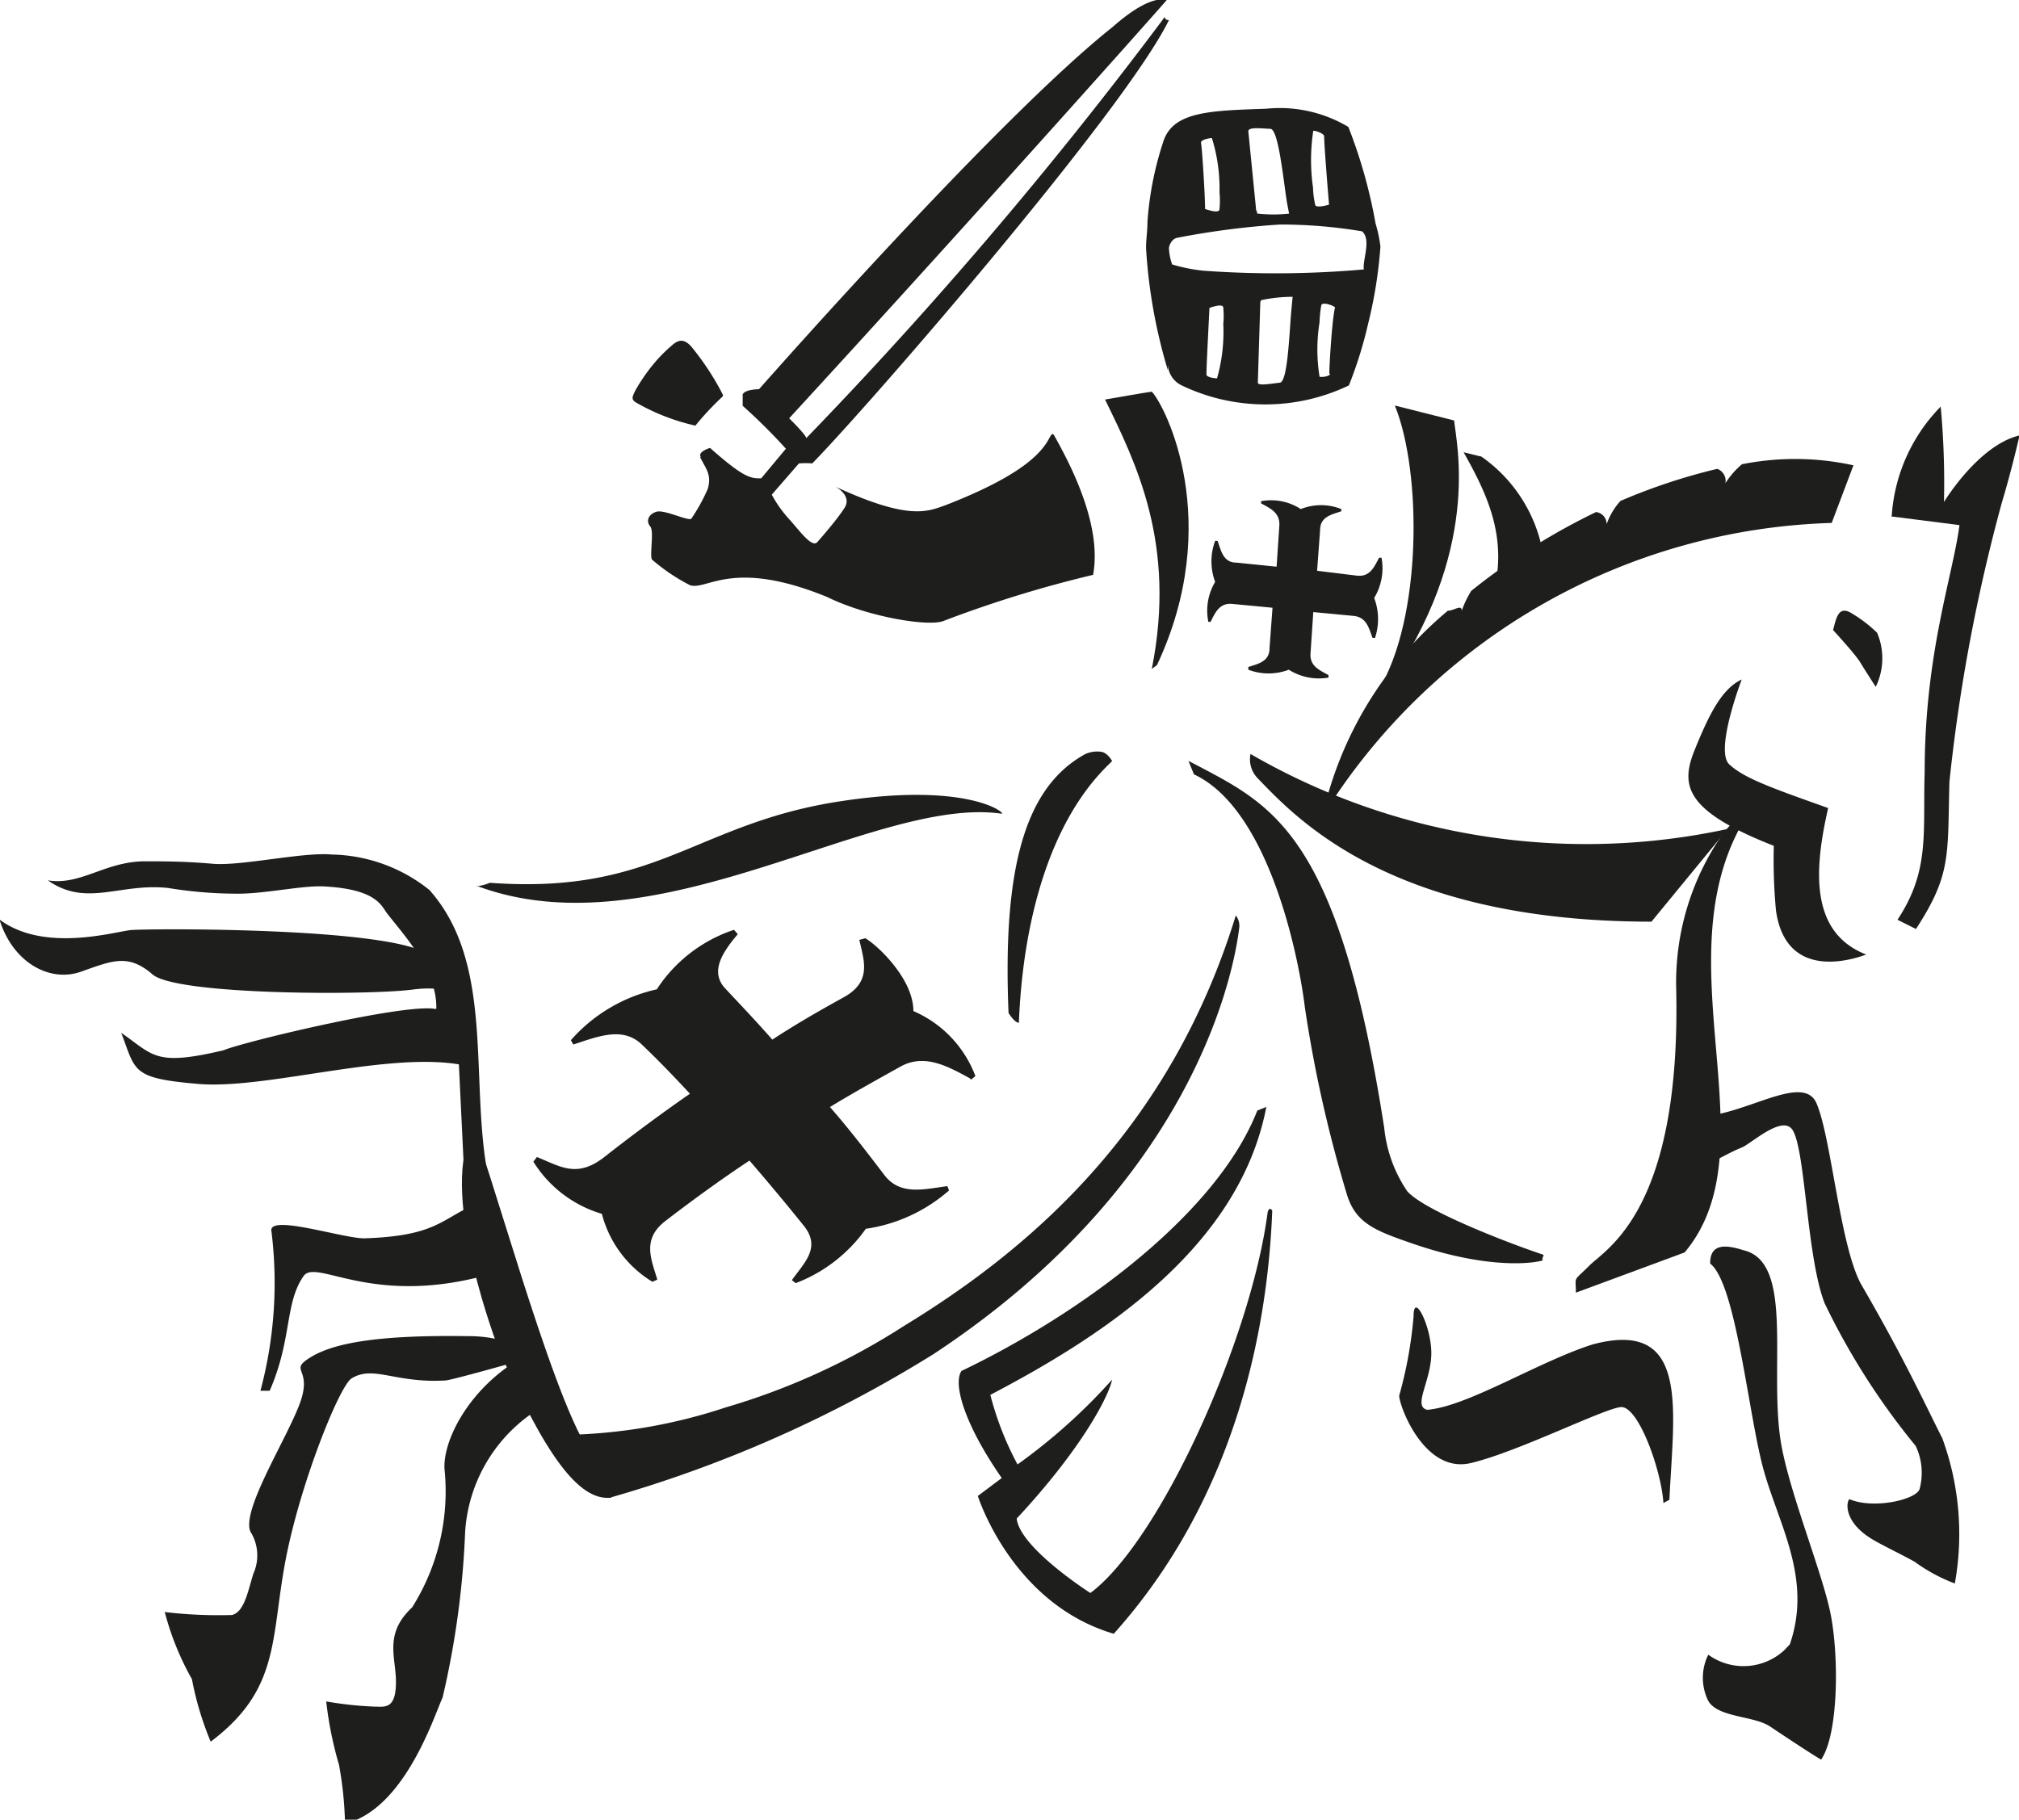 <svg xmlns="http://www.w3.org/2000/svg" viewBox="0 0 74.27 66.95"><defs><style>.cls-1{fill:#1e1e1c;}</style></defs><title>aFichier 1</title><g id="Calque_2" data-name="Calque 2"><g id="Calque_1-2" data-name="Calque 1"><path class="cls-1" d="M35.72,39.72a1.53,1.53,0,0,0,.16-.13A4.22,4.22,0,0,0,33.6,37.2h0s0,0,0,0v0c0-1.19-1.33-2.43-1.77-2.68l-.22.06c.18.78.46,1.54-.57,2.11s-1.77,1-2.63,1.56c-.56-.64-1.14-1.25-1.73-1.88s-.08-1.36.46-2L27,34.21a5.43,5.43,0,0,0-2.84,2.19h0l0,0h0A5.92,5.92,0,0,0,21,38.27l.09.16c.92-.3,1.82-.67,2.52,0s1.2,1.2,1.77,1.81c-1.08.75-2.13,1.53-3.15,2.33s-1.64.33-2.48,0l-.13.17a4.45,4.45,0,0,0,2.52,1.92h0s0,0,0,0a0,0,0,0,0,0,0A4.14,4.14,0,0,0,24,47.16l.18-.08c-.23-.77-.57-1.49.3-2.16s2-1.5,3.09-2.22c.68.79,1.35,1.59,2,2.4s0,1.37-.44,2l.14.11a5.59,5.59,0,0,0,2.58-2h0a5.93,5.93,0,0,0,3.06-1.41l-.06-.16c-.89.12-1.74.35-2.32-.41s-1.28-1.68-2-2.5c.85-.52,1.72-1,2.6-1.49s1.75,0,2.54.43"/><path class="cls-1" d="M50.55,22h0a2.11,2.11,0,0,0,.27-1.48l-.09,0c-.18.34-.33.71-.81.66L48.45,21l.11-1.49c0-.5.41-.57.78-.7v-.08a2,2,0,0,0-1.49,0h0a2,2,0,0,0-1.46-.29l0,.08c.35.19.71.35.67.84l-.1,1.49-1.48-.15c-.48,0-.56-.43-.69-.8h-.09a2.16,2.16,0,0,0,0,1.51h0a2.06,2.06,0,0,0-.25,1.47l.08,0c.18-.35.33-.71.81-.66l1.47.14-.11,1.49c0,.49-.41.57-.78.69v.1a2.09,2.09,0,0,0,1.49,0h0a2.06,2.06,0,0,0,1.46.29l0-.09c-.34-.19-.71-.34-.66-.83l.1-1.49,1.48.14c.48.05.56.44.7.81h.09A2.19,2.19,0,0,0,50.55,22h0"/><path class="cls-1" d="M40.65,14.7C41.77,17,43.29,20,42.37,24.61l.19-.14c2.47-5.26.32-9.52-.19-10.06-.06,0-1.72.29-1.72.29"/><path class="cls-1" d="M51.31,14.92c1,2.46,1,7.83-.59,10.45l.26-.08c3.53-5,2.6-8.94,2.51-9.82l-2.18-.55"/><path class="cls-1" d="M69.57,19l2.51.32c-.24,1.85-1.28,4.73-1.28,9.08-.07,2.24.2,3.63-1,5.44l.68.34c1.3-2,1.16-2.68,1.23-5.41a64.22,64.22,0,0,1,1.93-10.28c.37-1.23.65-2.47.65-2.47-1.52.36-2.78,2.45-2.78,2.45a30.7,30.7,0,0,0-.12-3.51,6.33,6.33,0,0,0-1.8,4"/><path class="cls-1" d="M46,27.74A24.65,24.65,0,0,0,63.55,30.5l-2.8,3.41c-9.49,0-13-3.73-14.47-5.26a1,1,0,0,1-.28-.91"/><path class="cls-1" d="M64.07,25s-1,2.61-.46,3.12,1.56.87,3.64,1.61c-.52,2.27-.68,4.58,1.4,5.39-.36.13-2.94,1.06-3.32-1.62a20.26,20.26,0,0,1-.08-2.38c-3.28-1.29-3.44-2.22-2.91-3.53s1-2.25,1.73-2.59"/><path class="cls-1" d="M64.07,30.33c-2.9,5.18,1.11,11.93-2.1,15.75l-4,1.48c0-.64-.13-.37.5-1s3.37-2.05,3.19-10.17a9.56,9.56,0,0,1,1.68-5.66c.81-1.08.76-.36.76-.36"/><path class="cls-1" d="M52,48.42a15.5,15.5,0,0,1-.53,2.93c0,.37.92,2.88,2.63,2.48s4.88-2,5.52-2.06,1.49,2.3,1.57,3.53l.22-.12c.15-3.29.78-6.67-2.81-5.72-2,.63-4.61,2.29-6.1,2.41-.53-.13.11-1,.15-2S52,47.48,52,48.42"/><path class="cls-1" d="M18.16,46.84c-4.45,1.32-6.54-.58-7,.12-.69,1-.41,2.31-1.24,4.21H9.58a15.36,15.36,0,0,0,.4-5.91c0-.57,2.69.32,3.44.3,3-.1,2.8-.89,4.7-1.49"/><path class="cls-1" d="M62.91,46.49c.94.73,1.39,5.4,1.93,7.46s1.85,4.08,1,6.55l-.21.22a2.21,2.21,0,0,1-2.79.16,1.91,1.91,0,0,0,0,1.7c.36.62,1.67.54,2.27.94,1.6,1.07,1.88,1.22,1.88,1.22.65-.93.67-3.92.32-5.5S65.78,54.78,65.5,53c-.42-2.75.5-6.56-1.36-7-.63-.2-1.25-.28-1.23.51"/><path class="cls-1" d="M62.24,42.8c.65.15,1-.24,1.83-.58.35-.14,1.52-1.24,1.88-.63.47.79.51,4.66,1.17,6.36a26.07,26.07,0,0,0,3.35,5.25,2.31,2.31,0,0,1,.15,1.56c-.07.41-1.7.78-2.58.4-.09,0-.31.77.81,1.46.34.21,1.08.56,1.58.84a6.26,6.26,0,0,0,1.48.8,10.27,10.27,0,0,0-.46-5.34c-.63-1.24-1.39-2.92-3-5.69-.77-1.44-1.09-5.4-1.63-6.64s-3.09.8-4.76.44l.52,1.47"/><path class="cls-1" d="M15.81,32.76c2.41,2.73,1.45,7,2.15,10.55,0,.23-.91-.62-.91-.62l-.17-3.53c-2.74-.45-7.12.93-9.59.72S5,39.41,4.46,38c1.2.83,1.23,1.24,3.77.64.69-.3,6.81-1.77,7.82-1.51,0,0,0,.1,0-.08,0-1.36-1.16-2.61-1.8-3.43-.22-.28-.37-.88-2.22-1-.78-.07-2.05.23-3.15.26a15.76,15.76,0,0,1-2.7-.21c-1.78-.19-3,.72-4.42-.28,1.2.2,2.1-.69,3.55-.7.77,0,1.48,0,2.52.09s3.34-.44,4.37-.34a5.91,5.91,0,0,1,3.64,1.34"/><path class="cls-1" d="M15.81,35.16c-1.24-1.06-10.4-1-11-.94s-3.19.84-4.83-.39c.49,1.58,1.84,2.33,3,1.92s1.74-.67,2.63.1,7.94.77,9.56.56,1.48.44,1.61.5a14.61,14.61,0,0,0-1-1.75"/><path class="cls-1" d="M22.17,53.91c-1.24-.49-3.53-8.94-4.6-12-.18-.53-.11.06-.24-.2-1.15,2.34,1,7.89,1,7.89,1.68,3.85,2.95,5.66,4.16,5.5Z"/><path class="cls-1" d="M46.58,40.74c-1,5.18-6.06,8.44-10.15,10.58a11.43,11.43,0,0,0,1,2.56,21.22,21.22,0,0,0,3.48-3.12c-.14.66-1.17,2.6-3.51,5.11.11,1.08,2.71,2.74,2.71,2.74,2.57-1.92,5.91-9.34,6.52-14,.06-.25.17-.07.17-.07-.17,4.48-1.4,10.63-5.83,15.57-3.76-1.11-5-5.07-5-5.07l.88-.66c-1.39-2-1.8-3.48-1.48-3.94,4.5-2.16,9.42-5.84,10.88-9.58l.35-.14"/><path class="cls-1" d="M17.53,32.59c6.65,2.5,14.64-3.34,19.33-2.65.08-.08-1.38-1.16-5.94-.46-5.35.81-6.75,3.45-12.9,3a1.87,1.87,0,0,1-.49.13"/><path class="cls-1" d="M20,51.73a5.75,5.75,0,0,0-2.89,4.64,32.13,32.13,0,0,1-.83,6.09C16,63.05,15,66.24,13,67l-.31,0a13.67,13.67,0,0,0-.22-2.07A13.7,13.7,0,0,1,12,62.6a13.44,13.44,0,0,0,1.77.19c.39,0,.85.14.79-1.11-.06-.86-.36-1.64.6-2.54a8,8,0,0,0,1.2-5c-.14-1.11,1-3.36,3.31-4.43a2.4,2.4,0,0,1,.05,1.24"/><path class="cls-1" d="M43.73,28c3,1.59,5.47,2.44,7.19,13.5a5.06,5.06,0,0,0,.84,2.32c.61.72,3.79,1.94,5,2.34.07,0-.08.18,0,.2s-1.63.5-4.87-.63c-1.26-.44-2-.71-2.33-1.74A48.12,48.12,0,0,1,48,37.06c-.2-1.68-1.27-7.26-4.08-8.57l-.2-.49"/><path class="cls-1" d="M25.75,16.81c.2.42.45.65.28,1.19a6.74,6.74,0,0,1-.59,1.07c-.05.15-1-.34-1.3-.24s-.38.35-.22.54-.06,1.2.09,1.24a7,7,0,0,0,1.37.92c.63.21,1.55-1,5.06.44,1.46.72,3.78,1.12,4.31.86a43.82,43.82,0,0,1,5.46-1.68c.36-1.95-1-4.34-1.42-5.11-.1-.17-.13,0-.29.25-.33.51-1.13,1.29-3.7,2.29-.69.25-1.37.57-4.06-.67,0,0,.61.32.33.77s-1,1.26-1,1.26c-.2.24-.66-.42-1.05-.85a4.46,4.46,0,0,1-.63-.89l1-1.15a3.11,3.11,0,0,1,.49,0C32,14.88,41.36,4.09,43,.74c-.24,0-.08-.24-.24,0a160,160,0,0,1-13.1,15.38c0-.11-.63-.73-.63-.73C35.21,8.67,42.39.62,42.92,0c-.21-.06-.79-.07-2,1-4.13,3.28-12.37,12.61-13,13.32,0,0-.51,0-.6.19v.42a20.92,20.92,0,0,1,1.59,1.58L28,17.6c-.38,0-.62,0-1.88-1.12,0,0-.47.14-.34.33"/><path class="cls-1" d="M26.58,14.59a10.67,10.67,0,0,0-1,1.07,7.78,7.78,0,0,1-2.2-.86c-.16-.11-.13-.19,0-.45a6.87,6.87,0,0,1,.63-.92,5.46,5.46,0,0,1,.67-.69c.26-.24.46-.3.74,0a9.84,9.84,0,0,1,1.18,1.8"/><path class="cls-1" d="M54.48,16.79a5.49,5.49,0,0,1,2.36,4.62l-2,.76c.71-2.24-.09-3.91-1-5.53l.61.15"/><path class="cls-1" d="M43,13.66l0,.09C43,13.81,43,13.75,43,13.66ZM50.6,8.22a18.57,18.57,0,0,0-1-3.55A4.93,4.93,0,0,0,46.58,4c-2,.07-3.39.09-3.77,1.16a12,12,0,0,0-.6,3c0,.37-.06.7-.05,1a19.53,19.53,0,0,0,.8,4.46l0-.22a.89.89,0,0,0,.51.78,7.11,7.11,0,0,0,6.15,0,15.37,15.37,0,0,0,.7-2.24,16.65,16.65,0,0,0,.46-2.87A5.13,5.13,0,0,0,50.6,8.22ZM48.31,4.81c.11,0,.41.11.4.21,0,.32.14,2.05.18,2.51,0,0-.5.15-.51,0a3.14,3.14,0,0,1-.08-.63A7.11,7.11,0,0,1,48.31,4.81Zm-1.58-.07c.3,0,.48,1.89.61,2.7l.08.42a5.44,5.44,0,0,1-1.15,0c-.06,0,0-.09-.06-.11l-.29-2.92C45.92,4.66,46.43,4.73,46.73,4.74Zm-2.15.34a6.21,6.21,0,0,1,.28,2,3.07,3.07,0,0,1,0,.61c0,.2-.51,0-.53,0,0-.44-.1-2.12-.15-2.44C44.16,5.15,44.47,5.08,44.58,5.08ZM45,11.92a6.29,6.29,0,0,1-.23,2c-.12,0-.41-.05-.39-.15,0-.32.09-2,.11-2.44,0,0,.52-.2.51,0A3.15,3.15,0,0,1,45,11.92Zm2.51-.58c-.08.81-.13,2.71-.43,2.74s-.8.13-.81,0l.09-2.92s0-.11.05-.12a5.59,5.59,0,0,1,1.14-.12Zm1.42,2.41c0,.09-.29.14-.39.11a6.31,6.31,0,0,1,0-2,4.16,4.16,0,0,1,.06-.6c0-.2.49,0,.51.05C49,11.75,48.9,13.43,48.9,13.75Zm1.27-3.84a36.88,36.88,0,0,1-5.93.05,6.17,6.17,0,0,1-1.15-.23A1.93,1.93,0,0,1,43,9.11s.06-.31.3-.36a29.68,29.68,0,0,1,3.8-.49,18.36,18.36,0,0,1,3,.25C50.46,8.8,50.11,9.6,50.17,9.91Z"/><path class="cls-1" d="M40.91,28l-.14.14c-2.23,2.18-3.15,5.92-3.29,9.49-.16,0-.38-.36-.38-.36-.22-5.3.59-8.31,2.83-9.53a1.08,1.08,0,0,1,.58-.08C40.75,27.7,40.91,28,40.91,28Z"/><path class="cls-1" d="M18.7,49.38c-.07.74,0-.34,0,.44l.13.33s-2.23.63-2.44.64c-1.85.11-2.65-.57-3.45-.08-.44.24-1.92,3.92-2.45,6.77s-.2,4.69-2.74,6.6a11.56,11.56,0,0,1-.69-2.3,10.36,10.36,0,0,1-1-2.47,16.75,16.75,0,0,0,2.47.11c.46-.11.59-.88.79-1.52a1.64,1.64,0,0,0-.11-1.55c-.33-.79,1.3-3.34,1.81-4.69s-.44-1.2.4-1.72,2.44-.83,5.79-.78A4.86,4.86,0,0,1,18.7,49.38Z"/><polygon class="cls-1" points="16.03 37.24 16.14 37.24 16.14 37.12 16.02 37.12 16.03 37.24"/><path class="cls-1" d="M64.08,17.08a3,3,0,0,0-.61.7.47.47,0,0,0-.3-.53,21.81,21.81,0,0,0-3.56,1.18,2.48,2.48,0,0,0-.51.86.44.44,0,0,0-.39-.45,24,24,0,0,0-4.59,2.9,3.88,3.88,0,0,0-.35.73c0-.25-.28,0-.51,0a13.72,13.72,0,0,0-4.45,6.9v.41A22.83,22.83,0,0,1,67.38,19.24l.8-2.12A10,10,0,0,0,64.08,17.08Z"/><path class="cls-1" d="M21.23,52.78a19.81,19.81,0,0,0,5.47-1,25.15,25.15,0,0,0,6.56-3c4.78-2.91,9.82-7.35,12.2-15.1a.63.63,0,0,1,.13.42c-.19,1.65-1.66,9.4-11.25,15.72a46.76,46.76,0,0,1-11.93,5.29Z"/><path class="cls-1" d="M69.05,23.28a5,5,0,0,0-.91-.7c-.52-.34-.59.17-.71.6,0,0,.82.89,1,1.19s.57.9.57.9A2.4,2.4,0,0,0,69.05,23.28Z"/></g></g></svg>